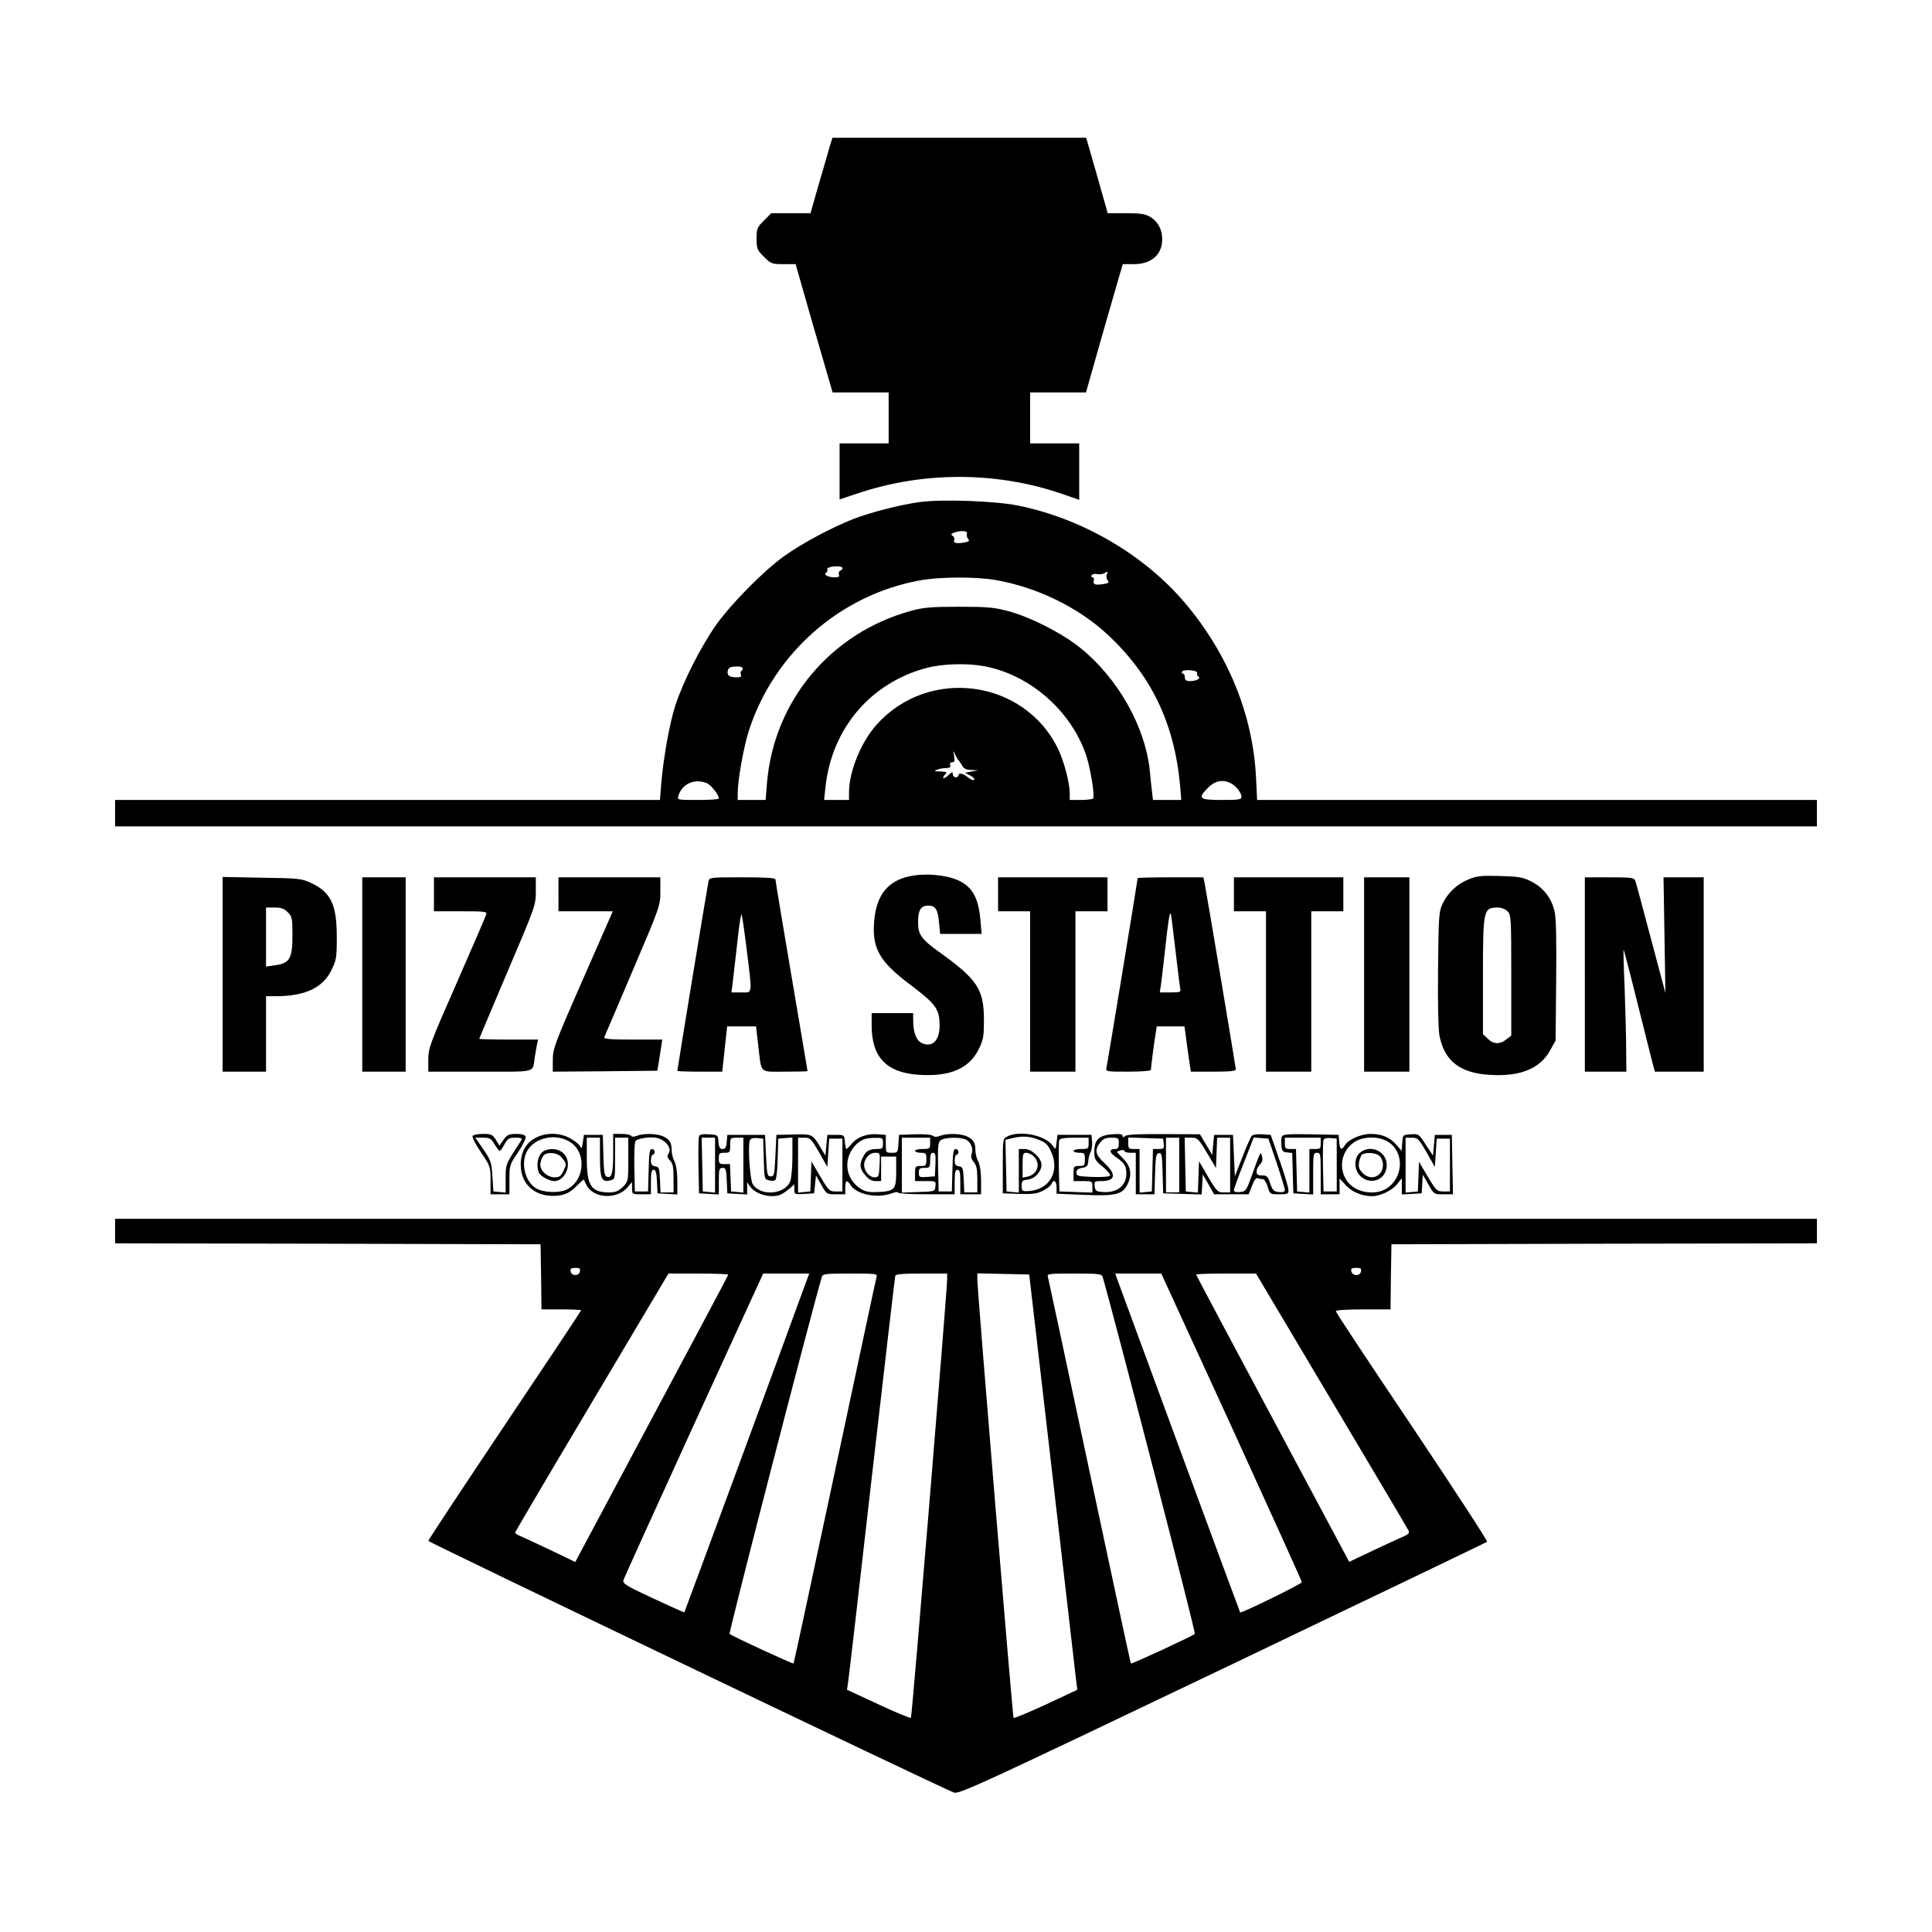 <?xml version="1.0" standalone="no"?>
<!DOCTYPE svg PUBLIC "-//W3C//DTD SVG 20010904//EN"
 "http://www.w3.org/TR/2001/REC-SVG-20010904/DTD/svg10.dtd">
<svg version="1.0" xmlns="http://www.w3.org/2000/svg"
 width="1024pt" height="1024pt" viewBox="0 0 1024 1024"
 preserveAspectRatio="xMidYMid meet">
<g transform="translate(0,1024) scale(0.1,-0.1)"
fill="#000000" stroke="none">
<path d="M4396 9458 c-8 -29 -34 -119 -58 -200 l-42 -148 -104 0 -104 0 -39
-39 c-36 -36 -39 -43 -39 -96 0 -53 3 -60 39 -96 37 -37 42 -39 103 -39 l65 0
42 -147 c23 -82 67 -235 98 -340 l56 -193 148 0 149 0 0 -135 0 -135 -130 0
-130 0 0 -149 0 -148 99 33 c344 115 727 115 1069 0 l102 -35 0 150 0 149
-130 0 -130 0 0 135 0 135 148 0 148 0 83 293 c46 160 90 313 98 340 l14 47
58 0 c94 0 151 50 151 133 0 50 -23 93 -63 117 -26 16 -50 20 -129 20 l-97 0
-9 33 c-5 17 -31 107 -57 200 l-48 167 -673 0 -672 0 -16 -52z"/>
<path d="M4875 7579 c-99 -13 -267 -56 -355 -91 -112 -44 -271 -129 -363 -195
-110 -79 -277 -248 -360 -363 -81 -115 -176 -301 -218 -430 -31 -97 -64 -284
-75 -422 l-6 -78 -1444 0 -1444 0 0 -70 0 -70 4510 0 4510 0 0 70 0 70 -1483
0 -1484 0 -6 123 c-17 330 -149 653 -377 922 -217 256 -547 448 -887 516 -123
24 -401 34 -518 18z m250 -168 c-3 -7 0 -20 6 -27 8 -10 6 -14 -13 -18 -47 -9
-67 -5 -61 11 3 8 0 19 -8 23 -10 7 -9 11 8 17 36 13 74 10 68 -6z m-660 -180
c2 -5 -2 -11 -10 -15 -8 -3 -12 -12 -9 -21 5 -11 -1 -15 -22 -15 -35 0 -61 14
-46 24 6 4 9 12 7 19 -6 14 71 22 80 8z m1401 -37 c-4 -9 -1 -23 5 -30 8 -10
6 -14 -13 -18 -50 -9 -66 -6 -61 15 3 11 0 19 -6 19 -7 0 -9 5 -5 11 3 6 17 9
30 6 12 -2 29 0 36 4 19 12 21 11 14 -7z m-585 -29 c210 -37 425 -140 577
-277 241 -219 367 -478 397 -815 l6 -73 -75 0 -75 0 -5 43 c-3 23 -8 70 -11
104 -22 237 -168 497 -369 659 -97 78 -265 164 -386 196 -73 19 -109 22 -260
22 -148 0 -187 -4 -253 -22 -426 -118 -726 -478 -762 -914 l-7 -88 -74 0 -74
0 0 36 c0 71 32 247 60 334 134 410 485 718 907 794 104 19 300 20 404 1z
m-65 -456 c244 -45 465 -239 543 -479 21 -66 44 -208 35 -222 -3 -4 -32 -8
-65 -8 l-59 0 0 33 c-1 61 -30 172 -64 242 -181 365 -684 431 -959 125 -83
-92 -146 -247 -147 -357 l0 -43 -66 0 -66 0 7 67 c33 312 240 555 537 633 83
22 214 26 304 9z m-1281 -8 c3 -5 1 -12 -4 -16 -6 -3 -8 -12 -4 -20 4 -11 -2
-15 -20 -15 -41 0 -54 9 -50 33 3 17 12 23 38 24 19 2 36 -1 40 -6z m2410 -28
c-2 -7 1 -15 7 -19 15 -9 -11 -24 -44 -24 -21 0 -28 5 -28 20 0 11 -5 20 -11
20 -5 0 -7 4 -4 10 9 14 86 8 80 -7z m-1264 -463 c3 -3 11 -15 18 -27 9 -17
21 -23 49 -24 l37 -2 -35 -6 -35 -7 29 -15 c16 -9 24 -19 19 -22 -6 -4 -21 2
-33 13 -25 21 -50 26 -50 10 0 -5 -7 -10 -15 -10 -8 0 -15 8 -15 17 0 14 -4
12 -25 -7 -25 -23 -37 -16 -13 8 9 9 3 12 -27 13 -32 0 -36 2 -20 9 11 5 33 9
49 9 21 1 27 5 22 16 -3 9 1 15 11 15 12 0 14 7 10 33 -6 31 -5 31 6 7 6 -14
14 -27 18 -30z m-1337 -120 c23 -8 66 -62 66 -82 0 -5 -50 -8 -111 -8 -110 0
-110 0 -103 23 19 62 84 92 148 67z m2779 -1 c29 -15 56 -50 57 -71 0 -16 -12
-18 -105 -18 -121 0 -129 8 -71 66 36 36 77 44 119 23z"/>
<path d="M4845 5600 c-134 -20 -200 -97 -212 -245 -11 -142 29 -212 190 -333
138 -104 157 -130 157 -218 0 -78 -37 -116 -91 -94 -32 13 -49 56 -49 123 l0
37 -110 0 -110 0 0 -66 c0 -169 80 -251 255 -261 160 -10 262 34 312 135 25
51 28 68 28 157 0 161 -35 214 -234 357 -98 70 -116 95 -115 163 0 61 15 85
54 85 38 0 51 -20 57 -90 l6 -60 110 0 110 0 -7 77 c-13 160 -77 221 -246 236
-30 3 -78 1 -105 -3z"/>
<path d="M7786 5580 c-62 -24 -112 -71 -140 -130 -20 -42 -21 -64 -24 -342 -2
-183 1 -319 7 -355 26 -136 109 -201 268 -210 161 -10 266 33 319 130 l29 52
3 315 c2 209 0 332 -8 367 -15 70 -58 127 -122 160 -47 24 -66 27 -168 30 -96
3 -123 0 -164 -17z m204 -170 c19 -19 20 -33 20 -339 l0 -320 -26 -20 c-35
-28 -69 -26 -99 4 l-25 24 0 306 c0 355 2 364 78 365 19 0 40 -8 52 -20z"/>
<path d="M1180 5076 l0 -516 115 0 115 0 0 200 0 200 58 0 c150 1 244 45 289
139 26 52 28 65 28 176 0 170 -31 235 -134 284 -54 25 -64 26 -263 29 l-208 4
0 -516z m345 329 c23 -22 25 -31 25 -124 0 -122 -15 -147 -92 -157 l-48 -7 0
157 0 156 45 0 c35 0 52 -6 70 -25z"/>
<path d="M1920 5075 l0 -515 115 0 115 0 0 515 0 515 -115 0 -115 0 0 -515z"/>
<path d="M2300 5500 l0 -90 141 0 c130 0 141 -1 136 -17 -3 -10 -73 -173 -156
-362 -143 -325 -151 -347 -151 -407 l0 -64 274 0 c307 0 278 -8 290 75 4 22 9
52 12 68 l6 27 -156 0 c-86 0 -156 2 -156 4 0 2 68 162 150 356 148 347 150
353 150 426 l0 74 -270 0 -270 0 0 -90z"/>
<path d="M2960 5500 l0 -90 144 0 144 0 -159 -362 c-150 -342 -159 -367 -159
-426 l0 -62 277 2 277 3 7 40 c3 22 9 59 13 83 l6 42 -156 0 c-121 0 -155 3
-151 13 3 6 71 166 151 354 145 340 146 343 146 418 l0 75 -270 0 -270 0 0
-90z"/>
<path d="M3755 5568 c-5 -22 -165 -995 -165 -1004 0 -2 54 -4 119 -4 l119 0
13 120 13 120 76 0 77 0 12 -102 c18 -152 3 -138 142 -138 65 0 119 1 119 3 0
2 -38 229 -85 504 -47 276 -85 506 -85 512 0 8 -54 11 -175 11 -173 0 -175 0
-180 -22z m202 -356 c31 -251 33 -232 -28 -232 l-52 0 6 48 c3 26 14 120 24
209 9 89 20 159 23 157 3 -3 15 -85 27 -182z"/>
<path d="M5290 5500 l0 -90 85 0 85 0 0 -425 0 -425 120 0 120 0 0 425 0 425
85 0 85 0 0 90 0 90 -290 0 -290 0 0 -90z"/>
<path d="M6030 5586 c0 -8 -160 -981 -165 -1003 -5 -23 -5 -23 115 -23 67 0
120 4 120 9 0 12 18 155 26 199 l5 32 73 0 74 0 11 -82 c6 -46 14 -100 17
-120 l6 -38 119 0 c85 0 119 3 119 12 0 11 -155 937 -166 991 l-6 27 -174 0
c-96 0 -174 -2 -174 -4z m200 -381 c11 -99 23 -190 25 -202 5 -22 2 -23 -51
-23 l-57 0 6 38 c3 20 13 105 22 187 17 157 25 207 31 190 2 -5 12 -91 24
-190z"/>
<path d="M6540 5500 l0 -90 85 0 85 0 0 -425 0 -425 120 0 120 0 0 425 0 425
85 0 85 0 0 90 0 90 -290 0 -290 0 0 -90z"/>
<path d="M7230 5075 l0 -515 120 0 120 0 0 515 0 515 -120 0 -120 0 0 -515z"/>
<path d="M8400 5075 l0 -515 110 0 110 0 -1 118 c0 64 -4 209 -8 322 -5 113
-7 206 -6 208 1 1 35 -127 74 -285 40 -158 76 -305 82 -325 l10 -38 129 0 130
0 0 515 0 515 -106 0 -107 0 5 -306 5 -307 -77 289 c-42 159 -79 297 -83 307
-6 15 -22 17 -137 17 l-130 0 0 -515z"/>
<path d="M2505 4219 c-4 -6 16 -45 44 -86 50 -74 51 -78 51 -150 l0 -73 50 0
50 0 0 78 c0 75 1 79 46 145 25 38 43 75 40 83 -4 9 -21 14 -50 14 -38 0 -48
-4 -67 -31 l-22 -31 -19 31 c-18 28 -25 31 -68 31 -27 0 -52 -5 -55 -11z m116
-44 c12 -19 24 -35 28 -35 3 0 15 16 25 35 17 31 24 35 58 35 29 0 37 -3 32
-12 -5 -7 -25 -40 -46 -72 -35 -55 -38 -64 -38 -133 l0 -74 -32 3 -33 3 -5 80
c-5 74 -8 85 -48 143 l-43 62 41 0 c36 0 43 -4 61 -35z"/>
<path d="M2835 4207 c-49 -27 -75 -76 -75 -140 0 -114 90 -182 212 -162 31 6
54 19 82 47 21 21 39 37 40 36 1 -2 8 -15 15 -30 36 -71 163 -77 218 -10 l23
27 0 -32 c0 -33 0 -33 50 -33 l50 0 0 65 c0 50 3 65 15 65 10 0 15 -16 17 -62
l3 -63 53 -3 52 -3 0 73 c0 45 -6 84 -15 102 -8 15 -15 41 -15 56 0 42 -9 59
-41 75 -32 17 -106 20 -143 5 -16 -6 -27 -6 -31 0 -4 6 -26 10 -51 10 l-44 0
0 -102 c0 -108 -8 -135 -34 -125 -12 5 -16 27 -18 114 l-3 108 -50 0 -50 0 -6
-40 c-4 -31 -7 -36 -13 -22 -5 10 -27 29 -51 42 -56 33 -134 34 -190 2z m194
-25 c82 -60 67 -203 -26 -247 -41 -20 -125 -16 -162 7 -57 34 -81 129 -50 192
39 79 162 104 238 48z m504 -3 c19 -24 21 -37 8 -58 -6 -9 -2 -20 10 -32 15
-15 19 -34 19 -94 l0 -75 -35 0 -34 0 -3 68 c-3 61 -5 67 -25 70 -18 3 -23 10
-23 33 0 16 5 29 10 29 6 0 10 7 10 15 0 8 -7 15 -15 15 -12 0 -15 -22 -17
-112 l-3 -113 -35 0 -35 0 -3 129 c-1 75 1 133 7 139 15 15 83 24 116 15 17
-4 38 -17 48 -29z m-353 -73 c0 -114 9 -134 55 -122 25 6 25 7 25 116 l0 110
35 0 35 0 0 -116 c0 -114 0 -116 -29 -145 -23 -22 -39 -29 -70 -29 -99 0 -121
34 -121 185 l0 105 35 0 35 0 0 -104z"/>
<path d="M2890 4143 c-35 -12 -52 -71 -34 -118 8 -19 55 -45 84 -45 36 0 70
44 70 89 0 61 -58 96 -120 74z m93 -45 c20 -27 20 -29 4 -63 -14 -29 -22 -35
-47 -35 -44 0 -84 42 -75 78 10 42 25 53 63 50 24 -2 41 -11 55 -30z"/>
<path d="M3705 4218 c-3 -8 -4 -79 -3 -158 l3 -145 53 -3 52 -3 0 70 c0 64 2
71 20 71 17 0 19 -8 22 -67 l3 -68 53 -3 52 -3 0 33 0 32 16 -23 c31 -44 119
-65 167 -40 12 6 32 21 45 32 l22 20 0 -27 c0 -26 1 -27 53 -24 l52 3 5 48 5
47 28 -50 c28 -50 29 -50 78 -50 l49 0 0 35 c0 40 9 44 28 14 31 -49 138 -72
215 -45 20 8 37 10 37 5 0 -5 68 -9 150 -9 l150 0 0 65 c0 51 3 65 15 65 12 0
15 -14 15 -65 l0 -65 55 0 55 0 0 73 c0 44 -6 83 -15 101 -8 15 -15 41 -15 56
0 42 -9 59 -41 75 -33 17 -106 20 -145 5 -18 -7 -30 -7 -39 0 -8 6 -48 10 -97
8 l-83 -3 -3 -47 c-3 -47 -4 -48 -35 -48 -32 0 -32 1 -32 47 l0 48 -40 3 c-57
5 -109 -13 -139 -48 -13 -17 -27 -30 -30 -30 -3 0 -6 17 -8 38 -3 37 -3 37
-48 37 l-45 0 -5 -55 -5 -55 -20 33 c-49 83 -46 81 -148 79 l-92 -2 -5 -110
c-5 -102 -7 -110 -25 -110 -18 0 -20 8 -25 110 l-5 110 -100 0 -100 0 -3 -37
c-2 -29 -8 -38 -22 -38 -14 0 -20 9 -22 38 -3 37 -3 37 -51 40 -33 2 -49 -1
-52 -10z m85 -154 l0 -145 -32 3 -33 3 -3 143 -3 142 36 0 35 0 0 -146z m150
0 l0 -145 -32 3 -33 3 -3 73 -3 72 -29 0 c-27 0 -30 3 -30 30 0 27 3 30 30 30
28 0 30 2 30 40 0 39 1 40 35 40 l35 0 0 -146z m108 34 c3 -106 3 -108 28
-114 14 -4 29 -3 34 2 5 5 11 56 12 114 l3 105 38 3 37 3 0 -99 c0 -54 -5
-113 -11 -131 -25 -72 -157 -84 -199 -18 -15 23 -27 204 -16 232 4 11 16 15
38 13 l33 -3 3 -107z m293 35 l44 -78 5 75 5 75 35 0 35 0 0 -140 0 -140 -35
0 c-33 0 -38 4 -82 79 l-47 80 -3 -80 -3 -79 -32 -3 -33 -3 0 145 0 146 33 0
c31 0 36 -5 78 -77z m339 47 c0 -26 -3 -30 -29 -30 -43 0 -60 -9 -76 -41 -21
-40 -19 -63 11 -98 18 -22 35 -31 55 -31 l29 0 0 65 0 65 40 0 40 0 0 -79 c0
-95 -7 -104 -94 -109 -48 -2 -68 1 -94 17 -82 52 -95 158 -29 230 29 30 52 40
105 40 40 1 42 0 42 -29z m250 0 c0 -28 -2 -30 -40 -30 -22 0 -40 -4 -40 -10
0 -5 14 -10 30 -10 28 0 30 -3 30 -35 0 -32 -2 -35 -30 -35 -28 0 -30 -2 -30
-40 l0 -40 56 0 c54 0 55 0 52 -27 -3 -28 -3 -28 -90 -31 l-88 -3 0 146 0 145
75 0 75 0 0 -30z m191 19 c25 -13 39 -48 29 -74 -5 -14 -2 -28 11 -44 15 -18
19 -39 19 -92 l0 -69 -35 0 -34 0 -3 68 c-3 61 -5 67 -25 70 -18 3 -23 10 -23
33 0 16 5 29 10 29 6 0 10 7 10 15 0 8 -7 15 -15 15 -12 0 -15 -22 -17 -112
l-3 -113 -35 0 -35 0 -3 130 c-2 113 0 131 15 142 21 16 107 17 134 2z m-459
-134 c-3 -61 -5 -65 -27 -65 -27 0 -55 34 -55 65 0 33 28 65 58 65 27 0 27 0
24 -65z m296 3 l-3 -63 -42 -3 c-40 -3 -43 -1 -43 22 0 22 4 26 30 26 28 0 30
2 30 40 0 29 4 40 15 40 13 0 15 -11 13 -62z"/>
<path d="M5340 4217 c-25 -13 -25 -13 -25 -157 l0 -145 87 -3 c71 -2 94 1 126
17 22 11 42 27 45 36 11 27 27 16 27 -18 l0 -34 147 -6 c165 -7 202 2 228 54
26 50 19 97 -20 136 -19 19 -35 36 -35 38 0 1 9 5 20 8 11 3 20 1 20 -4 0 -5
14 -9 30 -9 l30 0 0 -110 0 -110 50 0 49 0 3 107 c3 93 5 108 20 111 15 3 18
-9 20 -105 l3 -108 102 -3 102 -3 3 53 3 53 30 -52 30 -53 92 0 91 0 18 45
c12 32 21 44 31 40 8 -3 20 -5 27 -5 7 0 18 -18 25 -40 12 -40 12 -40 61 -40
45 0 50 2 49 23 0 12 -21 83 -47 157 l-47 135 -46 3 c-29 2 -50 -2 -56 -10 -5
-7 -28 -58 -49 -113 l-39 -100 -5 110 -5 110 -50 0 -50 0 -5 -53 -5 -53 -33
55 -32 54 -191 1 c-130 1 -196 -2 -205 -10 -11 -9 -14 -8 -14 1 0 9 -16 11
-57 8 -69 -6 -93 -29 -93 -93 0 -38 4 -46 46 -80 27 -23 42 -41 36 -47 -5 -5
-47 -8 -93 -6 -76 3 -84 5 -84 23 0 14 8 21 30 25 25 4 31 10 33 35 1 17 7 39
13 51 6 11 9 36 7 55 l-3 34 -90 0 -90 0 -5 -40 c-5 -40 -5 -40 -21 -17 -39
55 -173 82 -239 49z m173 -21 c29 -12 43 -26 59 -62 46 -104 -10 -200 -120
-207 -35 -2 -37 0 -37 28 0 26 4 30 32 33 38 4 73 42 73 79 0 35 -51 83 -89
83 l-31 0 0 -116 0 -115 -32 3 -33 3 -3 137 -3 137 43 10 c52 12 91 8 141 -13z
m257 -16 c0 -28 -2 -30 -40 -30 -22 0 -40 -4 -40 -10 0 -5 14 -10 30 -10 28 0
30 -3 30 -35 0 -32 -2 -35 -30 -35 -28 0 -30 -2 -30 -40 l0 -40 50 0 c49 0 50
-1 50 -30 l0 -31 -87 3 -88 3 -3 129 c-1 72 0 136 2 143 4 9 28 13 81 13 l75
0 0 -30z m160 0 c0 -23 -5 -30 -19 -30 -33 0 -33 -17 1 -41 47 -32 58 -48 58
-89 0 -65 -50 -104 -126 -98 -34 3 -39 6 -42 31 -3 25 -1 27 35 27 75 0 82 35
18 94 -50 47 -55 70 -24 110 16 20 29 26 60 26 37 0 39 -2 39 -30z m238 -2 c3
-25 0 -28 -27 -28 l-30 0 -3 -112 -3 -113 -32 -3 -33 -3 0 115 0 116 -30 0
c-27 0 -30 3 -30 30 l0 31 93 -3 92 -3 3 -27z m82 -113 l0 -145 -35 0 -35 0 0
145 0 145 35 0 35 0 0 -145z m147 65 l48 -81 3 81 3 80 34 0 35 0 0 -145 0
-145 -34 0 c-32 0 -37 5 -83 83 l-48 82 -3 -83 -3 -83 -32 3 -32 3 -3 143 -3
142 35 0 c33 0 38 -5 83 -80z m370 -55 c24 -71 43 -135 43 -143 0 -9 -10 -12
-32 -10 -27 3 -33 9 -46 46 -12 37 -17 42 -43 42 -22 0 -29 5 -29 20 0 11 8
28 18 38 12 12 16 25 11 42 -7 30 -7 31 -54 -100 -29 -81 -32 -85 -63 -88 -21
-2 -32 1 -32 10 0 7 24 73 53 146 l52 133 39 -3 39 -3 44 -130z m-1287 35 c37
-37 20 -93 -32 -106 l-28 -6 0 66 c0 59 2 66 20 66 11 0 29 -9 40 -20z"/>
<path d="M6794 4216 c-3 -8 -4 -29 -2 -48 2 -28 7 -34 30 -36 l27 -3 3 -107 3
-107 53 -3 52 -3 0 110 c0 104 1 111 20 111 19 0 20 -7 20 -110 l0 -110 50 0
50 0 0 42 0 42 33 -36 c33 -36 86 -58 139 -58 44 0 106 30 133 64 l25 31 0
-43 0 -43 53 3 52 3 3 49 3 50 30 -52 c29 -52 30 -52 79 -52 l51 0 -3 158 -3
157 -45 0 -45 0 -5 -55 -5 -55 -38 58 c-37 57 -38 58 -80 55 -42 -3 -42 -3
-45 -46 l-3 -42 -27 31 c-33 40 -78 59 -137 59 -51 0 -118 -29 -137 -60 -19
-29 -26 -25 -30 18 l-3 37 -148 3 c-120 2 -148 0 -153 -12z m206 -36 c0 -27
-3 -30 -30 -30 l-30 0 0 -116 0 -115 -32 3 -33 3 -3 113 -3 112 -29 0 c-27 0
-30 3 -30 30 l0 30 95 0 95 0 0 -30z m85 -115 l0 -140 -35 0 -35 0 -3 129 c-1
72 0 136 3 144 3 8 17 12 37 10 l33 -3 0 -140z m272 123 c88 -53 82 -192 -9
-248 -64 -39 -166 -20 -208 40 -48 68 -31 161 39 207 46 31 130 32 178 1z
m204 -55 l44 -78 5 75 5 75 35 0 35 0 0 -140 0 -140 -35 0 c-33 0 -38 4 -82
78 l-47 79 -3 -79 -3 -78 -32 -3 -33 -3 0 145 0 146 33 0 c31 0 36 -5 78 -77z"/>
<path d="M7209 4131 c-35 -28 -33 -95 4 -127 57 -49 137 -14 137 61 0 72 -85
112 -141 66z m103 -18 c10 -9 18 -30 18 -46 0 -64 -66 -89 -109 -43 -19 20
-22 32 -17 60 4 19 12 37 19 39 26 11 71 6 89 -10z"/>
<path d="M610 3715 l0 -65 1128 -2 1127 -3 3 -172 2 -173 105 0 c58 0 105 -2
105 -5 0 -3 -182 -277 -405 -609 -223 -333 -405 -608 -405 -613 0 -7 2722
-1311 2786 -1334 27 -10 143 44 1424 656 767 367 1398 670 1402 673 4 4 -175
278 -397 610 -223 331 -405 607 -405 612 0 6 56 10 145 10 l145 0 2 173 3 172
1128 3 1127 2 0 65 0 65 -4510 0 -4510 0 0 -65z m2463 -216 c-7 -25 -45 -22
-49 4 -2 13 5 17 26 17 23 0 27 -3 23 -21z m4140 0 c-7 -25 -46 -22 -51 4 -3
13 3 17 26 17 25 0 29 -3 25 -21z m-3353 -15 c0 -3 -183 -347 -406 -764 l-405
-759 -137 66 c-75 35 -147 69 -159 74 -13 5 -23 12 -23 16 0 3 183 314 407
690 l406 683 159 0 c87 0 158 -3 158 -6z m395 -86 c-94 -260 -626 -1702 -628
-1704 -1 -1 -75 32 -165 74 -142 66 -163 79 -158 96 3 11 171 381 373 823
l368 803 122 0 122 0 -34 -92z m391 75 c-3 -10 -102 -475 -221 -1033 -119
-557 -217 -1015 -219 -1017 -3 -4 -328 146 -339 157 -6 5 422 1662 489 1893 5
15 21 17 150 17 134 0 145 -1 140 -17z m374 -15 c-1 -69 -186 -2318 -192
-2323 -3 -3 -81 29 -173 72 l-166 77 5 31 c3 16 60 507 126 1090 67 583 123
1066 125 1073 3 9 40 12 140 12 l135 0 0 -32z m556 -1018 c66 -575 124 -1070
127 -1101 l7 -55 -166 -78 c-92 -42 -169 -75 -172 -71 -5 5 -191 2255 -192
2323 l0 33 137 -3 138 -3 121 -1045z m268 1033 c60 -206 495 -1887 489 -1893
-11 -11 -335 -161 -339 -157 -2 1 -100 459 -219 1017 -119 558 -218 1023 -221
1033 -5 16 6 17 140 17 129 0 145 -2 150 -17z m684 -796 c204 -447 372 -817
372 -823 0 -9 -321 -166 -327 -160 -2 2 -599 1622 -649 1759 l-13 37 122 0
122 0 373 -813z m531 137 c221 -371 405 -682 408 -689 3 -9 -4 -18 -18 -24
-13 -5 -86 -39 -161 -74 l-137 -65 -405 758 c-223 417 -406 761 -406 764 0 4
71 6 159 6 l158 0 402 -676z"/>
</g>
</svg>
